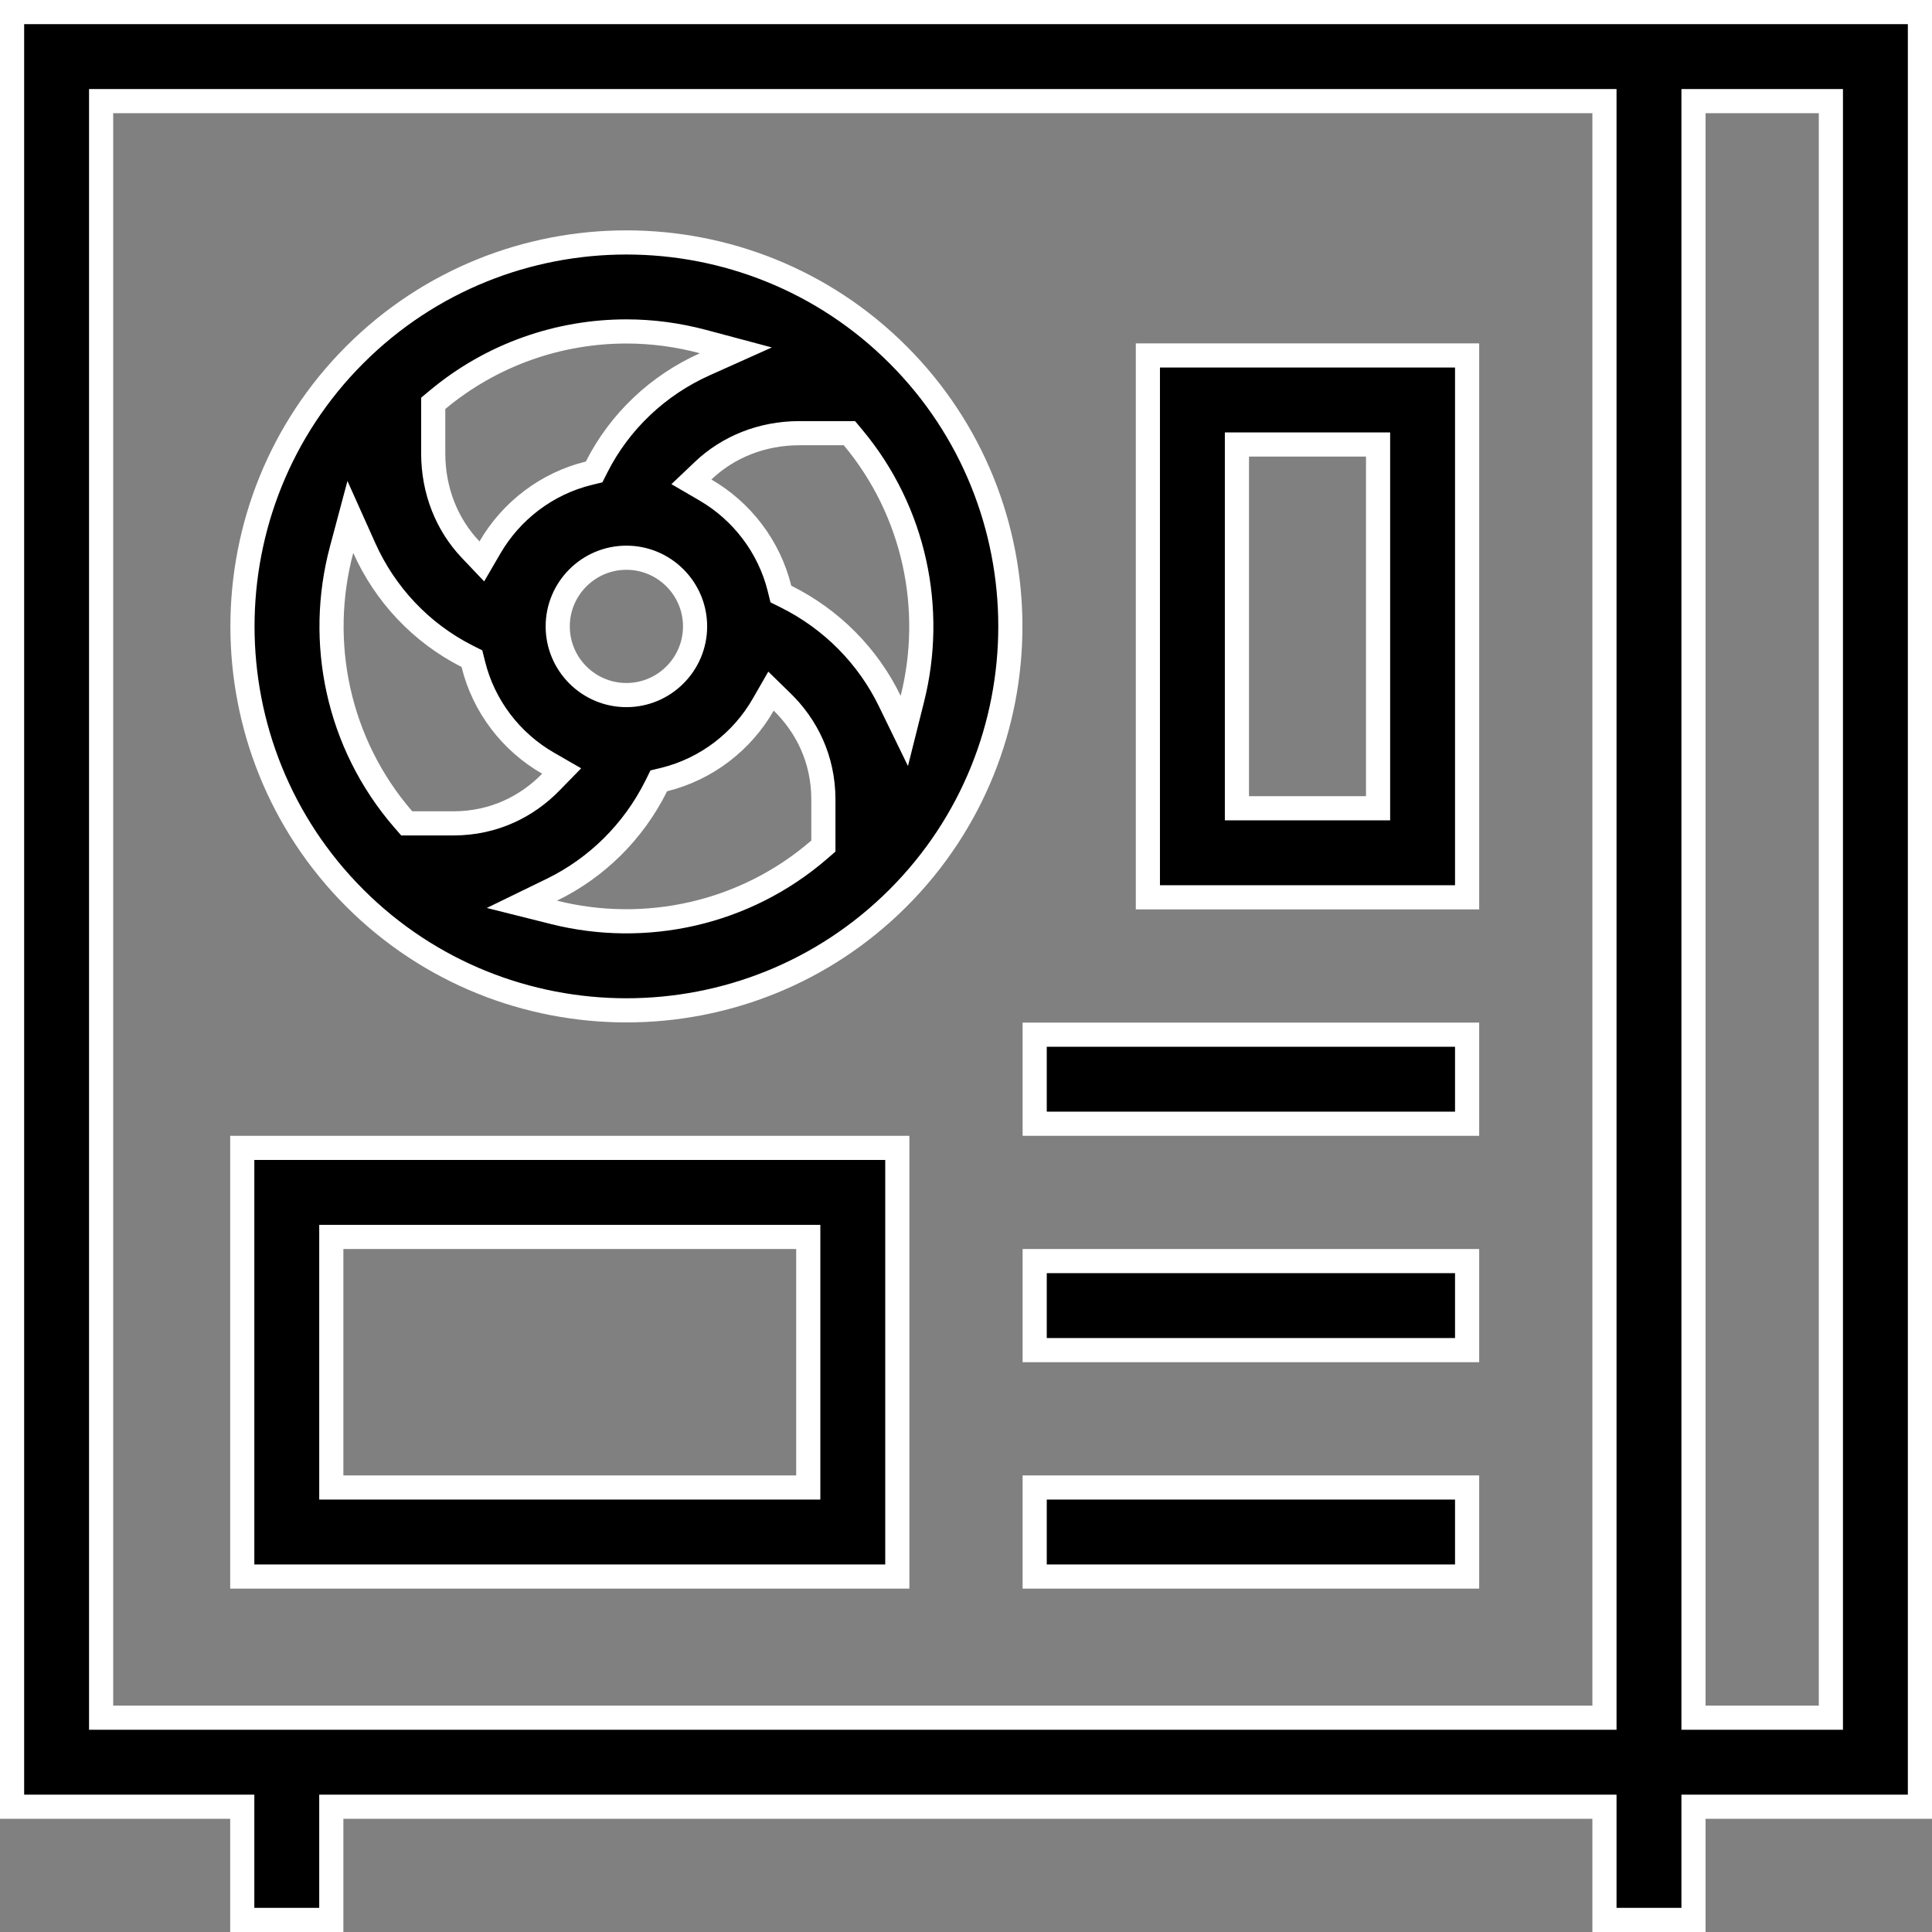 <?xml version="1.0" encoding="UTF-8"?> <svg xmlns="http://www.w3.org/2000/svg" width="56" height="56" viewBox="0 0 56 56" fill="none"><rect x="0" y="0" width="56" height="56" fill="#808080" stroke="none"/> <g clip-path="url(#clip0_194_354)"> <path d="M10.283 10.283L10.283 10.283C14.624 5.942 21.689 5.942 26.03 10.283L26.03 10.283C30.371 14.624 30.371 21.689 26.03 26.03C21.689 30.371 14.624 30.37 10.283 26.03C5.943 21.689 5.943 14.624 10.283 10.283ZM20.43 10.558L21.329 10.155L20.377 9.901C19.651 9.707 18.904 9.607 18.157 9.607C16.21 9.607 14.263 10.268 12.682 11.587L12.557 11.691V11.855V13.14C12.557 14.225 12.954 15.21 13.645 15.935L13.966 16.273L14.201 15.869C14.817 14.808 15.846 14.017 17.065 13.717L17.221 13.679L17.293 13.536C17.969 12.203 19.082 11.162 20.43 10.558ZM10.558 15.883L10.155 14.984L9.901 15.936C9.189 18.601 9.782 21.544 11.684 23.745L11.789 23.866H11.949H13.14C14.326 23.866 15.287 23.366 15.965 22.671L16.28 22.348L15.889 22.123C14.818 21.509 14.019 20.475 13.718 19.248L13.679 19.092L13.536 19.02C12.204 18.344 11.162 17.231 10.558 15.883ZM15.992 25.791L15.127 26.212L16.06 26.446C18.692 27.106 21.579 26.501 23.745 24.629L23.866 24.524V24.364V23.173C23.866 21.987 23.366 21.026 22.671 20.348L22.348 20.033L22.123 20.424C21.51 21.494 20.477 22.292 19.253 22.595L19.095 22.633L19.023 22.779C18.36 24.112 17.287 25.162 15.992 25.791ZM25.791 20.321L26.212 21.186L26.446 20.253C27.095 17.668 26.523 14.835 24.726 12.682L24.621 12.556H24.458H23.173C22.088 12.556 21.103 12.954 20.379 13.645L20.041 13.966L20.444 14.201C21.504 14.816 22.294 15.843 22.595 17.06L22.634 17.218L22.779 17.29C24.113 17.953 25.163 19.026 25.791 20.321ZM16.166 18.156C16.166 19.254 17.059 20.147 18.157 20.147C19.254 20.147 20.147 19.254 20.147 18.156C20.147 17.059 19.254 16.166 18.157 16.166C17.059 16.166 16.166 17.059 16.166 18.156Z" fill="black" stroke="white" stroke-width="0.7"></path> <path d="M29.991 29.991H42.525V32.572H29.991V29.991Z" fill="black" stroke="white" stroke-width="0.7"></path> <path d="M29.991 36.553H42.525V39.134H29.991V36.553Z" fill="black" stroke="white" stroke-width="0.7"></path> <path d="M29.991 43.116H42.525V45.697H29.991V43.116Z" fill="black" stroke="white" stroke-width="0.7"></path> <path d="M7.022 52.719V52.369H6.672H0.35V0.35H55.65V52.369H49.438H49.087V52.719V55.65H46.506V52.719V52.369H46.156H9.953H9.603V52.719V55.65H7.022V52.719ZM52.719 49.788H53.069V49.438V3.281V2.931H52.719H49.438H49.087V3.281V49.438V49.788H49.438H52.719ZM3.281 2.931H2.931V3.281V49.438V49.788H3.281H46.156H46.506V49.438V3.281V2.931H46.156H3.281Z" fill="black" stroke="white" stroke-width="0.7"></path> <path d="M39.594 23.428H39.944V23.078V13.234V12.884H39.594H36.203H35.853V13.234V23.078V23.428H36.203H39.594ZM42.525 26.009H33.272V10.303H42.525V26.009Z" fill="black" stroke="white" stroke-width="0.7"></path> <path d="M9.953 35.853H9.603V36.203V42.766V43.116H9.953H23.078H23.428V42.766V36.203V35.853H23.078H9.953ZM26.009 33.272V45.697H7.022V33.272H26.009Z" fill="black" stroke="white" stroke-width="0.7"></path> </g> <defs> <clipPath id="clip0_194_354"> <rect width="56" height="56" fill="white"></rect> </clipPath> </defs> </svg> 
